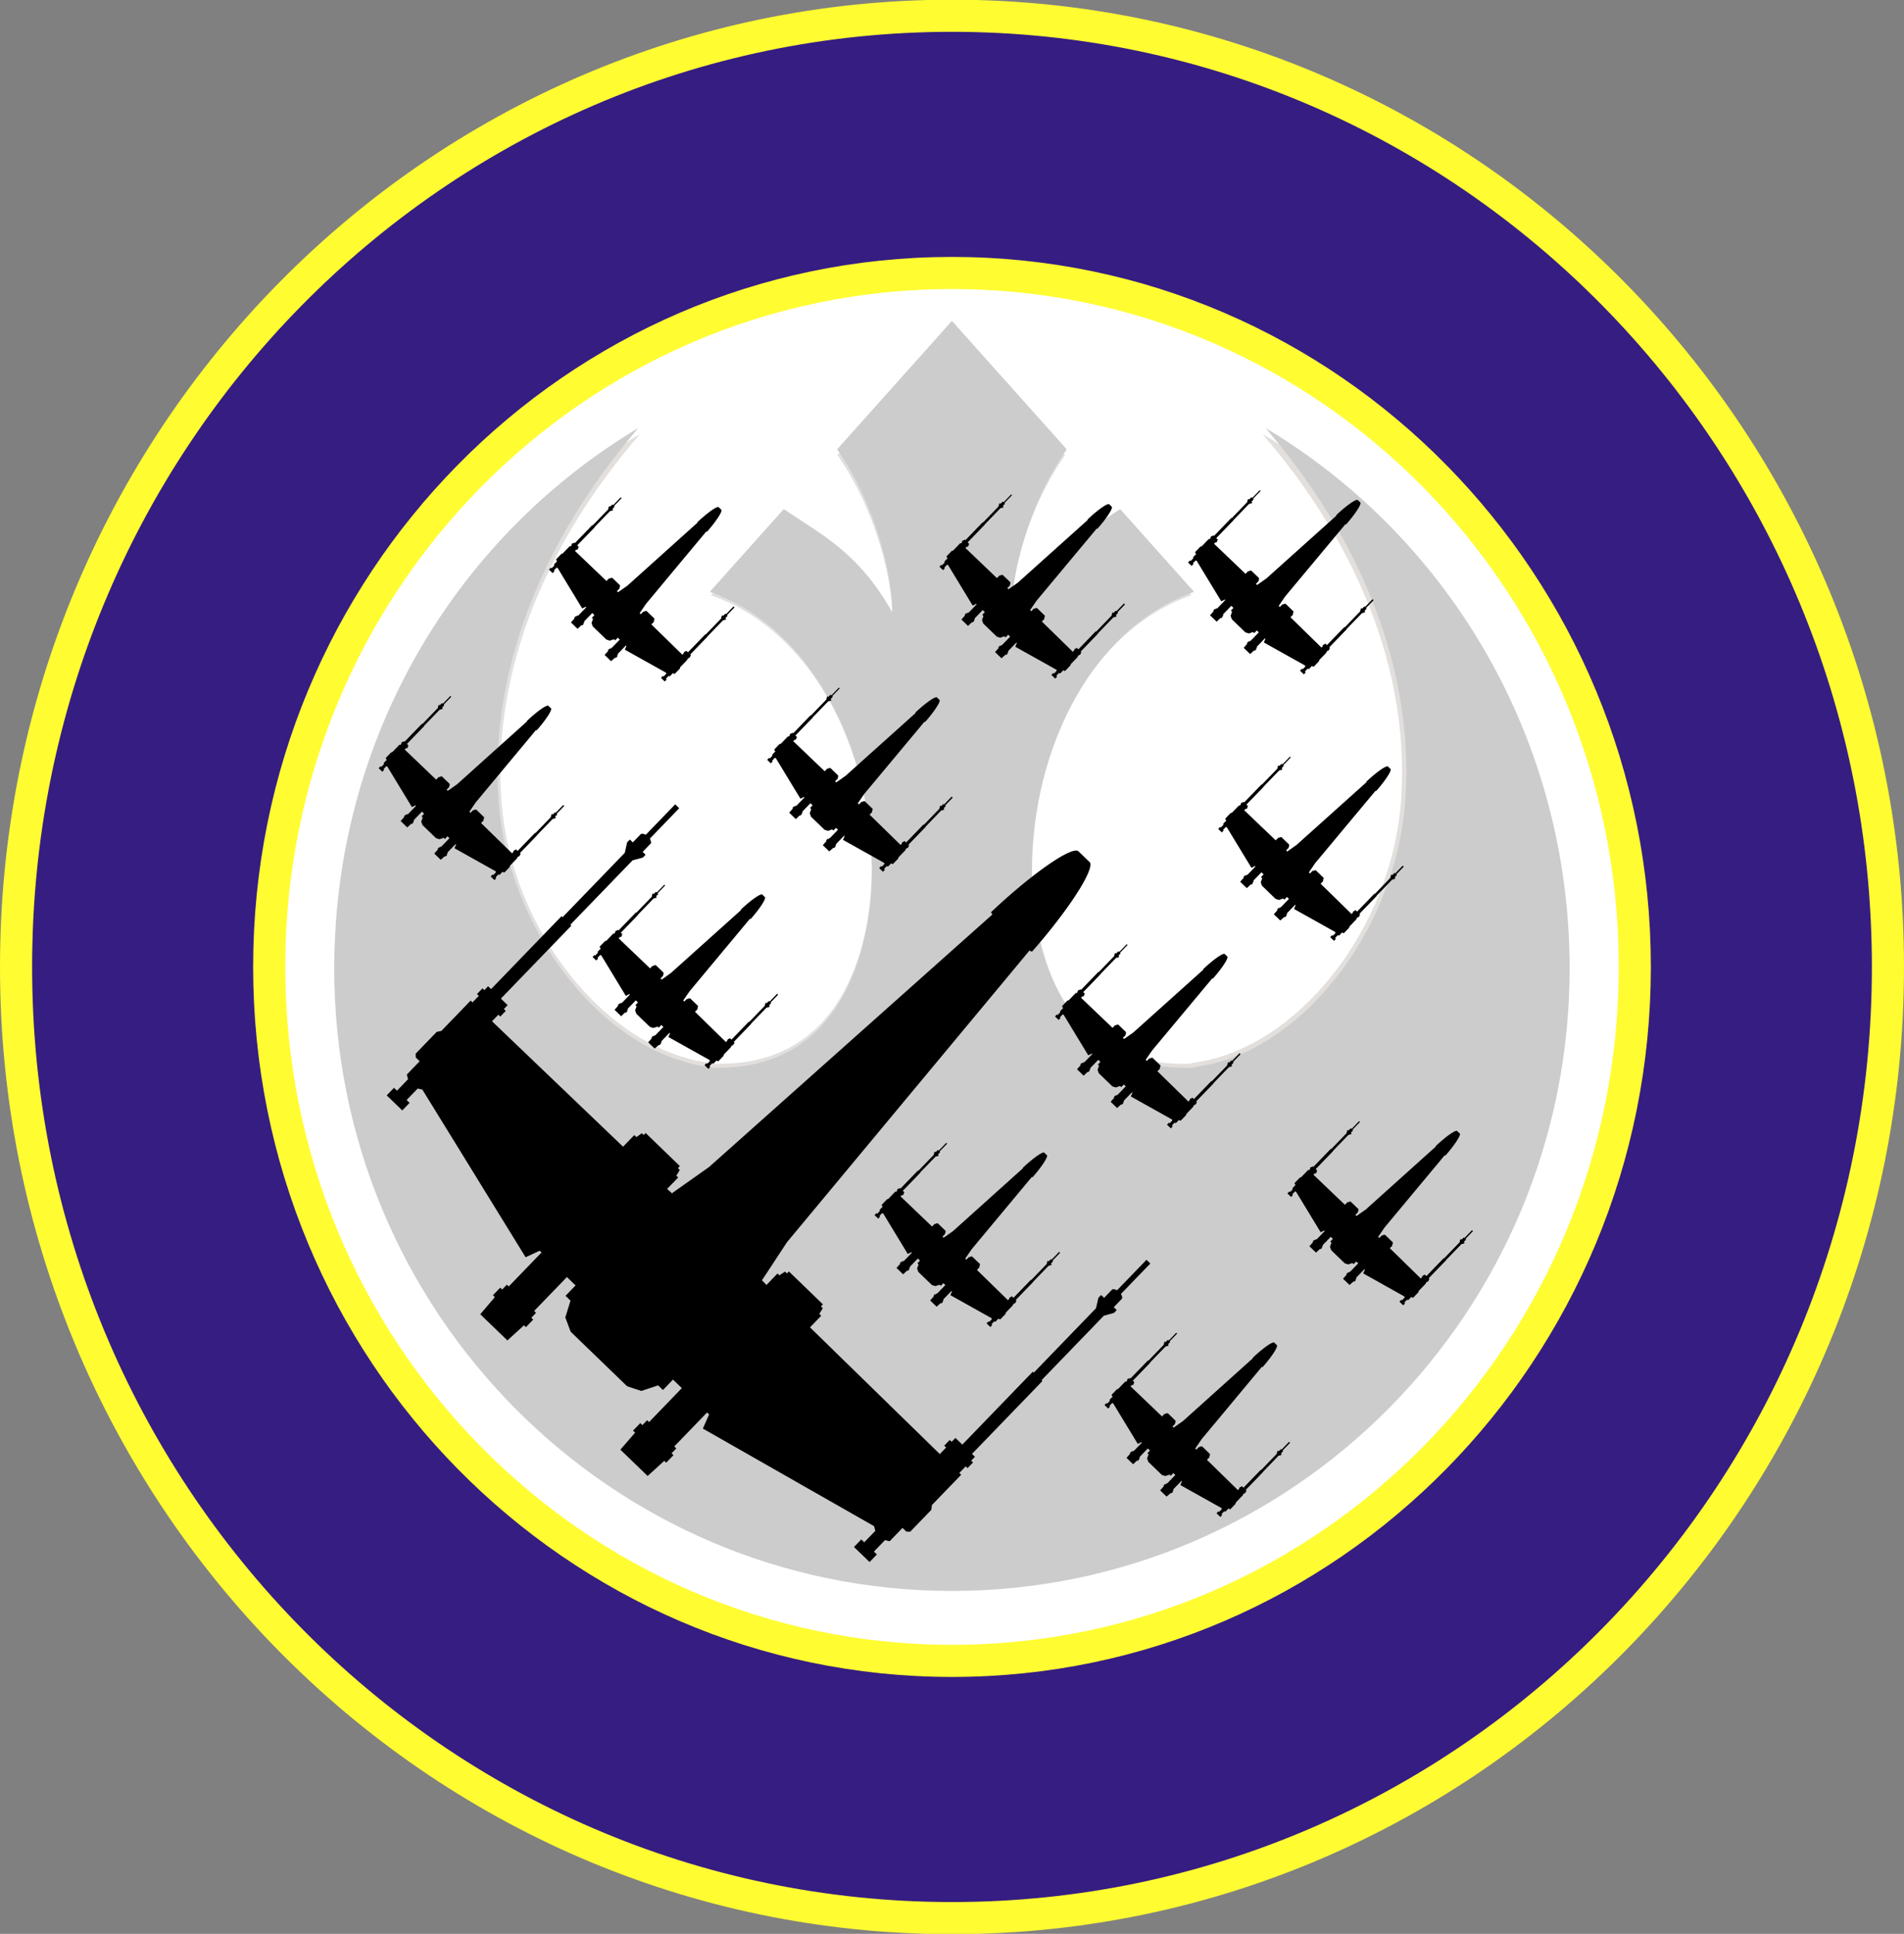 <?xml version="1.0" encoding="UTF-8" standalone="no"?>
<!-- Created with Inkscape (http://www.inkscape.org/) -->
<svg
   xmlns:dc="http://purl.org/dc/elements/1.1/"
   xmlns:cc="http://creativecommons.org/ns#"
   xmlns:rdf="http://www.w3.org/1999/02/22-rdf-syntax-ns#"
   xmlns:svg="http://www.w3.org/2000/svg"
   xmlns="http://www.w3.org/2000/svg"
   xmlns:sodipodi="http://sodipodi.sourceforge.net/DTD/sodipodi-0.dtd"
   xmlns:inkscape="http://www.inkscape.org/namespaces/inkscape"
   version="1.0"
   width="592.744"
   height="601.951"
   id="svg2424"
   sodipodi:version="0.32"
   inkscape:version="0.46"
   sodipodi:docname="Wraithpatch.svg"
   inkscape:output_extension="org.inkscape.output.svg.inkscape">
  <rect width="100%" height="100%" fill="#808080" stroke="none"/>
  <sodipodi:namedview
     inkscape:window-height="846"
     inkscape:window-width="1137"
     inkscape:pageshadow="2"
     inkscape:pageopacity="0.0"
     guidetolerance="10.0"
     gridtolerance="10.0"
     objecttolerance="10.0"
     borderopacity="1.0"
     bordercolor="#666666"
     pagecolor="#ffffff"
     id="base"
     showgrid="false"
     inkscape:zoom="0.38375233"
     inkscape:cx="670.50391"
     inkscape:cy="-186.7325"
     inkscape:window-x="94"
     inkscape:window-y="59"
     inkscape:current-layer="svg2424" />
  <defs
     id="defs2426">
    <inkscape:perspective
       sodipodi:type="inkscape:persp3d"
       inkscape:vp_x="0 : 300.97537 : 1"
       inkscape:vp_y="0 : 1000 : 0"
       inkscape:vp_z="592.74353 : 300.97537 : 1"
       inkscape:persp3d-origin="296.37177 : 200.65025 : 1"
       id="perspective13" />
    <inkscape:perspective
       id="perspective2393"
       inkscape:persp3d-origin="300 : 203.98665 : 1"
       inkscape:vp_z="600 : 305.97998 : 1"
       inkscape:vp_y="0 : 1000 : 0"
       inkscape:vp_x="0 : 305.97998 : 1"
       sodipodi:type="inkscape:persp3d" />
  </defs>
  <g
     id="g2422">
    <path
       id="path2266"
       style="fill:#361d82;fill-opacity:1;stroke:#fffc32;stroke-width:10;stroke-miterlimit:4;stroke-dasharray:none;stroke-dashoffset:1.8;stroke-opacity:1"
       d="M 587.743,300.975 C 587.795,464.475 457.328,597.045 296.372,597.045 C 135.415,597.045 4.949,464.475 5,300.975 C 4.949,137.476 135.415,4.906 296.372,4.906 C 457.328,4.906 587.795,137.476 587.743,300.975 z" />
    <path
       id="path2393"
       style="fill:#ffffff;fill-opacity:1;stroke:#fffc32;stroke-width:10;stroke-miterlimit:4;stroke-dasharray:none;stroke-dashoffset:1.8;stroke-opacity:1"
       d="M 508.934,300.975 C 508.971,420.259 413.793,516.978 296.372,516.978 C 178.95,516.978 83.772,420.259 83.809,300.975 C 83.772,181.691 178.95,84.972 296.372,84.972 C 413.793,84.972 508.971,181.691 508.934,300.975 z" />
    <path
       id="path2270"
       style="fill:#e2dfdd;fill-opacity:1;stroke:none;stroke-width:3;stroke-miterlimit:4;stroke-dasharray:none;stroke-dashoffset:1.8;stroke-opacity:1;display:inline"
       d="M 296.134,102.262 L 260.68,141.618 C 273.108,159.437 277.753,180.867 277.753,191.63 C 267.196,173.014 255.599,167.638 244.181,159.939 L 221.343,185.292 C 252.4,196.067 271.415,232.828 271.415,270.857 C 271.415,289.238 265.077,332.972 221.343,331.07 L 221.343,330.892 C 189.085,327.074 158.789,289.59 156.06,248.674 C 153.339,207.88 170.638,168.179 199.16,135.22 L 199.061,135.22 C 146.905,166.249 110.714,221.571 105.909,285.97 C 105.791,287.548 105.692,289.135 105.612,290.724 C 105.61,290.757 105.614,290.79 105.612,290.823 C 105.532,292.431 105.455,294.056 105.414,295.675 C 105.372,297.324 105.355,298.988 105.355,300.647 C 105.355,405.957 190.824,491.426 296.134,491.426 C 401.444,491.426 486.913,405.957 486.913,300.647 C 486.913,295.71 486.727,290.812 486.358,285.97 C 481.554,221.571 445.362,166.249 393.207,135.22 L 393.108,135.22 C 421.63,168.179 438.928,207.88 436.208,248.674 C 433.479,289.59 403.182,327.074 370.924,330.892 L 370.924,331.07 C 327.191,332.972 320.853,289.238 320.853,270.857 C 320.853,232.828 339.867,196.067 370.924,185.292 L 348.087,159.939 C 336.668,167.638 325.071,173.014 314.514,191.63 C 314.514,180.867 319.159,159.437 331.588,141.618 L 296.134,102.262 z" />
    <g
       style="fill:#cccccc"
       transform="matrix(0.641,0,0,0.646,-73.596,97.689)"
       id="g2396">
      <path
         d="M 577.143,3.392 L 521.391,65.28 C 540.935,93.301 548.239,126.999 548.239,143.924 C 531.638,114.649 513.402,106.196 495.446,94.09 L 459.535,133.957 C 508.372,150.9 538.272,208.708 538.272,268.508 C 538.272,297.412 528.306,366.183 459.535,363.193 L 459.535,362.913 C 408.809,356.909 361.168,297.965 356.877,233.625 C 352.599,169.476 379.801,107.047 424.651,55.219 L 424.495,55.219 C 342.481,104.012 285.57,191.006 278.015,292.273 C 277.83,294.755 277.673,297.25 277.548,299.748 C 277.545,299.8 277.55,299.852 277.548,299.904 C 277.422,302.433 277.3,304.989 277.236,307.535 C 277.17,310.127 277.143,312.744 277.143,315.352 C 277.143,480.952 411.543,615.352 577.143,615.352 C 742.743,615.352 877.143,480.952 877.143,315.352 C 877.143,307.59 876.851,299.888 876.271,292.273 C 868.716,191.006 811.804,104.012 729.79,55.219 L 729.634,55.219 C 774.485,107.047 801.687,169.476 797.409,233.625 C 793.118,297.965 745.476,356.909 694.751,362.913 L 694.751,363.193 C 625.98,366.183 616.013,297.412 616.013,268.508 C 616.013,208.708 645.914,150.9 694.751,133.957 L 658.839,94.09 C 640.883,106.196 622.647,114.649 606.046,143.924 C 606.046,126.999 613.35,93.301 632.894,65.28 L 577.143,3.392 z"
         style="opacity:1;fill:#cccccc;fill-opacity:1;stroke:none;stroke-width:3;stroke-miterlimit:4;stroke-dasharray:none;stroke-dashoffset:1.8;stroke-opacity:1;display:inline"
         id="path8305" />
    </g>
    <path
       id="path2287"
       style="fill:#000000;fill-opacity:1;stroke:none;stroke-width:1;stroke-miterlimit:4;stroke-dasharray:none;stroke-dashoffset:1.8;stroke-opacity:1"
       d="M 422.659,155.61 C 422.074,155.287 418.976,157.507 415.998,160.331 C 415.998,160.402 416,160.438 416.054,160.491 L 394.241,180.059 L 391.411,182.046 L 391.359,182.1 L 390.997,181.751 L 391.853,180.864 L 391.763,180.777 L 392.004,180.31 L 391.841,180.153 L 391.999,179.99 L 391.962,179.955 L 389.539,177.613 L 389.484,177.561 L 389.327,177.723 L 389.164,177.566 L 388.76,177.875 L 388.616,177.736 L 387.759,178.622 L 377.957,169.255 L 378.411,168.784 L 378.556,168.924 L 379.011,168.454 L 378.866,168.314 L 379.163,168.007 L 378.638,167.5 L 384.057,161.892 L 384.021,161.857 L 388.845,156.865 L 389.642,156.656 L 389.852,156.438 L 389.581,156.176 L 390.227,155.507 L 390.244,155.418 L 390.133,155.206 L 392.441,152.819 L 392.278,152.661 L 392.187,152.574 L 389.88,154.962 L 389.665,154.858 L 389.522,154.825 L 388.875,155.495 L 388.658,155.285 L 388.448,155.502 L 388.267,156.306 L 383.442,161.298 L 383.352,161.211 L 377.933,166.818 L 377.716,166.608 L 377.419,166.916 L 377.274,166.776 L 376.82,167.246 L 376.964,167.386 L 376.51,167.856 L 376.365,167.716 L 374.11,170.05 L 373.703,170.146 L 372.095,171.81 L 372.1,172.13 L 372.408,172.427 L 371.411,173.458 L 371.506,173.759 L 371.401,173.868 L 370.649,174.645 L 370.45,174.453 L 369.856,175.068 L 370.977,176.152 L 371.572,175.537 L 371.372,175.345 L 372.124,174.567 L 372.229,174.458 L 372.533,174.542 L 380.203,187.166 L 381.314,186.631 L 381.459,186.77 L 378.889,189.429 L 378.745,189.29 L 378.395,189.651 L 378.232,189.494 L 377.69,190.055 L 377.853,190.212 L 376.702,191.513 L 377.733,192.509 L 378.764,193.505 L 380.024,192.31 L 380.169,192.45 L 380.71,191.889 L 380.566,191.749 L 380.915,191.387 L 380.753,191.23 L 383.322,188.571 L 383.991,189.218 L 383.187,190.05 L 383.549,190.399 L 383.108,191.688 L 383.482,192.749 L 385.599,194.794 L 387.715,196.839 L 388.788,197.176 L 390.097,196.727 L 390.459,197.076 L 391.263,196.244 L 391.878,196.839 L 389.308,199.498 L 389.218,199.41 L 388.868,199.772 L 388.706,199.615 L 388.164,200.176 L 388.326,200.333 L 387.175,201.633 L 388.206,202.63 L 389.183,203.574 L 390.479,202.413 L 390.642,202.57 L 391.184,202.009 L 391.021,201.852 L 391.37,201.49 L 391.226,201.351 L 393.795,198.692 L 393.94,198.831 L 393.461,199.978 L 406.268,207.141 L 406.38,207.46 L 406.275,207.568 L 405.524,208.346 L 405.307,208.136 L 404.712,208.751 L 405.906,209.905 L 406.5,209.29 L 406.229,209.028 L 406.981,208.25 L 407.086,208.141 L 407.462,208.295 L 408.458,207.264 L 408.711,207.509 L 409.013,207.486 L 410.621,205.822 L 410.722,205.429 L 412.976,203.095 L 412.868,202.99 L 413.322,202.52 L 413.431,202.625 L 413.885,202.155 L 413.777,202.05 L 414.074,201.742 L 413.821,201.497 L 419.239,195.89 L 419.185,195.838 L 424.009,190.845 L 424.806,190.636 L 425.016,190.419 L 424.763,190.174 L 425.409,189.505 L 425.408,189.398 L 425.315,189.204 L 427.623,186.816 L 427.46,186.659 L 427.297,186.502 L 424.99,188.889 L 424.847,188.856 L 424.686,188.806 L 424.039,189.475 L 423.84,189.283 L 423.631,189.5 L 423.449,190.303 L 418.624,195.296 L 418.516,195.191 L 413.097,200.798 L 412.591,200.309 L 412.293,200.616 L 412.185,200.511 L 411.73,200.982 L 411.839,201.087 L 411.384,201.557 L 401.742,192.134 L 402.598,191.247 L 402.435,191.09 L 402.676,190.623 L 402.586,190.536 L 402.743,190.373 L 402.635,190.268 L 400.265,187.978 L 400.156,187.874 L 399.999,188.036 L 399.836,187.879 L 399.451,188.206 L 399.288,188.048 L 398.431,188.935 L 398.069,188.585 L 398.122,188.531 L 400.066,185.687 L 418.839,163.182 C 418.893,163.234 418.966,163.269 419.037,163.268 C 421.757,160.195 423.87,157.022 423.527,156.449 C 423.527,156.449 423.075,156.012 423.075,156.012 C 423.075,156.012 422.659,155.61 422.659,155.61 z M 432.049,238.56 C 431.464,238.237 428.366,240.457 425.387,243.282 C 425.388,243.353 425.39,243.389 425.443,243.441 L 403.631,263.009 L 400.801,264.997 L 400.748,265.051 L 400.387,264.701 L 401.243,263.815 L 401.153,263.728 L 401.394,263.261 L 401.231,263.104 L 401.388,262.941 L 401.352,262.906 L 398.928,260.564 L 398.874,260.511 L 398.717,260.674 L 398.554,260.517 L 398.15,260.826 L 398.005,260.686 L 397.149,261.572 L 387.347,252.205 L 387.801,251.735 L 387.946,251.875 L 388.4,251.404 L 388.256,251.265 L 388.553,250.957 L 388.028,250.45 L 393.447,244.843 L 393.411,244.808 L 398.235,239.815 L 399.032,239.606 L 399.242,239.389 L 398.97,239.127 L 399.617,238.458 L 399.633,238.368 L 399.523,238.157 L 401.83,235.769 L 401.668,235.612 L 401.577,235.524 L 399.27,237.912 L 399.055,237.809 L 398.912,237.776 L 398.265,238.445 L 398.048,238.235 L 397.838,238.452 L 397.656,239.256 L 392.832,244.248 L 392.741,244.161 L 387.323,249.768 L 387.106,249.559 L 386.809,249.866 L 386.664,249.726 L 386.209,250.197 L 386.354,250.337 L 385.9,250.807 L 385.755,250.667 L 383.5,253 L 383.093,253.096 L 381.484,254.76 L 381.49,255.081 L 381.797,255.378 L 380.801,256.409 L 380.895,256.71 L 380.79,256.818 L 380.039,257.596 L 379.84,257.404 L 379.245,258.019 L 380.367,259.102 L 380.961,258.487 L 380.762,258.295 L 381.514,257.517 L 381.619,257.409 L 381.923,257.493 L 389.592,270.116 L 390.704,269.581 L 390.849,269.721 L 388.279,272.38 L 388.134,272.24 L 387.785,272.602 L 387.622,272.445 L 387.08,273.005 L 387.243,273.163 L 386.091,274.463 L 387.122,275.46 L 388.153,276.456 L 389.414,275.26 L 389.558,275.4 L 390.1,274.839 L 389.955,274.699 L 390.305,274.338 L 390.142,274.18 L 392.712,271.521 L 393.381,272.168 L 392.577,273 L 392.939,273.35 L 392.498,274.638 L 392.872,275.699 L 394.989,277.744 L 397.105,279.789 L 398.178,280.127 L 399.487,279.677 L 399.848,280.027 L 400.653,279.195 L 401.268,279.789 L 398.698,282.448 L 398.608,282.361 L 398.258,282.723 L 398.095,282.565 L 397.553,283.126 L 397.716,283.283 L 396.564,284.584 L 397.595,285.58 L 398.572,286.524 L 399.869,285.363 L 400.031,285.521 L 400.573,284.96 L 400.41,284.803 L 400.76,284.441 L 400.615,284.301 L 403.185,281.642 L 403.33,281.782 L 402.851,282.929 L 415.657,290.092 L 415.77,290.41 L 415.665,290.519 L 414.913,291.296 L 414.696,291.087 L 414.102,291.702 L 415.296,292.855 L 415.89,292.24 L 415.619,291.978 L 416.37,291.2 L 416.475,291.092 L 416.851,291.246 L 417.848,290.214 L 418.101,290.459 L 418.403,290.436 L 420.011,288.772 L 420.111,288.379 L 422.366,286.046 L 422.258,285.941 L 422.712,285.47 L 422.82,285.575 L 423.275,285.105 L 423.166,285 L 423.464,284.693 L 423.21,284.448 L 428.629,278.84 L 428.575,278.788 L 433.399,273.796 L 434.196,273.586 L 434.406,273.369 L 434.152,273.125 L 434.799,272.455 L 434.797,272.349 L 434.705,272.154 L 437.012,269.767 L 436.85,269.609 L 436.687,269.452 L 434.38,271.84 L 434.237,271.807 L 434.076,271.756 L 433.429,272.425 L 433.23,272.233 L 433.02,272.45 L 432.838,273.254 L 428.014,278.246 L 427.905,278.141 L 422.487,283.749 L 421.98,283.259 L 421.683,283.567 L 421.575,283.462 L 421.12,283.932 L 421.228,284.037 L 420.774,284.507 L 411.131,275.084 L 411.988,274.198 L 411.825,274.04 L 412.066,273.574 L 411.975,273.486 L 412.133,273.324 L 412.024,273.219 L 409.655,270.929 L 409.546,270.824 L 409.389,270.987 L 409.226,270.83 L 408.84,271.156 L 408.678,270.999 L 407.821,271.885 L 407.459,271.536 L 407.512,271.481 L 409.455,268.638 L 428.229,246.133 C 428.283,246.184 428.356,246.22 428.426,246.219 C 431.147,243.145 433.26,239.973 432.917,239.4 C 432.917,239.4 432.465,238.963 432.465,238.963 C 432.465,238.963 432.049,238.56 432.049,238.56 z M 345.263,156.935 C 344.678,156.612 341.58,158.832 338.602,161.656 C 338.602,161.727 338.605,161.763 338.658,161.816 L 316.845,181.384 L 314.015,183.371 L 313.963,183.425 L 313.601,183.076 L 314.457,182.189 L 314.367,182.102 L 314.608,181.635 L 314.445,181.478 L 314.603,181.315 L 314.566,181.28 L 312.143,178.938 L 312.088,178.886 L 311.931,179.048 L 311.768,178.891 L 311.364,179.2 L 311.22,179.061 L 310.363,179.947 L 300.561,170.58 L 301.015,170.109 L 301.16,170.249 L 301.614,169.779 L 301.47,169.639 L 301.767,169.332 L 301.243,168.825 L 306.661,163.217 L 306.625,163.182 L 311.449,158.19 L 312.246,157.981 L 312.456,157.764 L 312.185,157.501 L 312.832,156.832 L 312.848,156.743 L 312.737,156.531 L 315.045,154.144 L 314.882,153.986 L 314.791,153.899 L 312.484,156.287 L 312.269,156.184 L 312.126,156.15 L 311.479,156.82 L 311.262,156.61 L 311.052,156.827 L 310.87,157.631 L 306.046,162.623 L 305.956,162.536 L 300.537,168.143 L 300.32,167.933 L 300.023,168.241 L 299.878,168.101 L 299.424,168.571 L 299.568,168.711 L 299.114,169.181 L 298.969,169.042 L 296.714,171.375 L 296.307,171.471 L 294.699,173.135 L 294.704,173.455 L 295.012,173.752 L 294.015,174.783 L 294.109,175.084 L 294.005,175.193 L 293.253,175.97 L 293.054,175.778 L 292.46,176.393 L 293.581,177.477 L 294.176,176.862 L 293.977,176.67 L 294.728,175.892 L 294.833,175.783 L 295.137,175.867 L 302.807,188.491 L 303.918,187.956 L 304.063,188.096 L 301.493,190.755 L 301.349,190.615 L 300.999,190.976 L 300.836,190.819 L 300.294,191.38 L 300.457,191.537 L 299.305,192.838 L 300.336,193.834 L 301.367,194.83 L 302.628,193.635 L 302.772,193.775 L 303.314,193.214 L 303.17,193.074 L 303.519,192.712 L 303.357,192.555 L 305.926,189.896 L 306.595,190.543 L 305.791,191.375 L 306.153,191.724 L 305.712,193.013 L 306.086,194.074 L 308.203,196.119 L 310.319,198.164 L 311.392,198.501 L 312.701,198.052 L 313.063,198.402 L 313.867,197.569 L 314.482,198.164 L 311.912,200.823 L 311.822,200.735 L 311.472,201.097 L 311.31,200.94 L 310.768,201.501 L 310.93,201.658 L 309.779,202.958 L 310.81,203.955 L 311.786,204.899 L 313.083,203.738 L 313.246,203.895 L 313.788,203.334 L 313.625,203.177 L 313.974,202.815 L 313.83,202.676 L 316.399,200.017 L 316.544,200.156 L 316.066,201.303 L 328.872,208.466 L 328.984,208.785 L 328.879,208.893 L 328.127,209.671 L 327.91,209.461 L 327.316,210.076 L 328.51,211.23 L 329.104,210.615 L 328.833,210.353 L 329.585,209.575 L 329.689,209.466 L 330.066,209.62 L 331.062,208.589 L 331.315,208.834 L 331.617,208.811 L 333.225,207.147 L 333.325,206.754 L 335.58,204.42 L 335.472,204.315 L 335.926,203.845 L 336.035,203.95 L 336.489,203.48 L 336.381,203.375 L 336.678,203.067 L 336.425,202.822 L 341.843,197.215 L 341.789,197.163 L 346.613,192.17 L 347.41,191.961 L 347.62,191.744 L 347.367,191.499 L 348.014,190.83 L 348.012,190.723 L 347.919,190.529 L 350.227,188.141 L 350.064,187.984 L 349.901,187.827 L 347.594,190.214 L 347.451,190.181 L 347.29,190.131 L 346.643,190.8 L 346.444,190.608 L 346.235,190.825 L 346.053,191.628 L 341.228,196.621 L 341.12,196.516 L 335.701,202.123 L 335.195,201.634 L 334.897,201.941 L 334.789,201.836 L 334.334,202.307 L 334.443,202.412 L 333.988,202.882 L 324.346,193.459 L 325.202,192.572 L 325.039,192.415 L 325.28,191.948 L 325.19,191.861 L 325.347,191.698 L 325.239,191.593 L 322.869,189.303 L 322.76,189.199 L 322.603,189.361 L 322.44,189.204 L 322.055,189.531 L 321.892,189.374 L 321.035,190.26 L 320.674,189.91 L 320.726,189.856 L 322.67,187.012 L 341.443,164.507 C 341.498,164.559 341.57,164.594 341.641,164.593 C 344.362,161.52 346.474,158.347 346.131,157.774 C 346.131,157.774 345.679,157.337 345.679,157.337 C 345.679,157.337 345.263,156.935 345.263,156.935 z M 453.595,352.007 C 453.01,351.684 449.929,353.921 446.951,356.746 C 446.952,356.817 446.936,356.835 446.989,356.888 L 425.195,376.473 L 422.365,378.461 L 422.312,378.515 L 421.951,378.165 L 422.807,377.279 L 422.699,377.174 L 422.958,376.725 L 422.795,376.568 L 422.952,376.405 L 422.898,376.352 L 420.474,374.01 L 420.42,373.958 L 420.263,374.12 L 420.118,373.981 L 419.714,374.29 L 419.551,374.133 L 418.695,375.019 L 408.893,365.652 L 409.347,365.182 L 409.51,365.339 L 409.964,364.869 L 409.801,364.711 L 410.099,364.404 L 409.592,363.914 L 415.011,358.307 L 414.957,358.254 L 419.781,353.262 L 420.578,353.053 L 420.788,352.836 L 420.535,352.591 L 421.181,351.922 L 421.179,351.815 L 421.087,351.621 L 423.395,349.233 L 423.232,349.076 L 423.123,348.971 L 420.816,351.359 L 420.619,351.273 L 420.458,351.222 L 419.811,351.892 L 419.612,351.699 L 419.402,351.916 L 419.22,352.72 L 414.396,357.713 L 414.287,357.608 L 408.869,363.215 L 408.67,363.023 L 408.373,363.33 L 408.21,363.173 L 407.755,363.643 L 407.918,363.801 L 407.464,364.271 L 407.301,364.114 L 405.046,366.447 L 404.657,366.56 L 403.048,368.225 L 403.036,368.527 L 403.343,368.824 L 402.347,369.855 L 402.459,370.174 L 402.372,370.264 L 401.603,371.06 L 401.386,370.85 L 400.791,371.465 L 401.931,372.566 L 402.525,371.951 L 402.308,371.742 L 403.077,370.946 L 403.165,370.855 L 403.487,370.957 L 411.138,383.563 L 412.25,383.028 L 412.413,383.185 L 409.843,385.844 L 409.68,385.687 L 409.331,386.049 L 409.186,385.909 L 408.644,386.469 L 408.789,386.609 L 407.637,387.91 L 408.668,388.906 L 409.699,389.902 L 410.96,388.707 L 411.122,388.864 L 411.664,388.303 L 411.501,388.146 L 411.851,387.784 L 411.706,387.644 L 414.276,384.985 L 414.945,385.632 L 414.141,386.464 L 414.503,386.814 L 414.044,388.085 L 414.418,389.146 L 416.534,391.191 L 418.651,393.236 L 419.724,393.573 L 421.051,393.141 L 421.412,393.491 L 422.217,392.659 L 422.832,393.253 L 420.262,395.912 L 420.154,395.807 L 419.804,396.169 L 419.659,396.029 L 419.117,396.59 L 419.262,396.73 L 418.11,398.03 L 419.141,399.027 L 420.118,399.971 L 421.433,398.827 L 421.596,398.985 L 422.137,398.424 L 421.975,398.267 L 422.324,397.905 L 422.161,397.748 L 424.731,395.089 L 424.894,395.246 L 424.397,396.375 L 437.222,403.556 L 437.316,403.857 L 437.228,403.947 L 436.459,404.743 L 436.26,404.551 L 435.666,405.166 L 436.842,406.302 L 437.436,405.687 L 437.183,405.442 L 437.952,404.646 L 438.039,404.556 L 438.397,404.692 L 439.394,403.661 L 439.647,403.906 L 439.967,403.9 L 441.575,402.236 L 441.657,401.826 L 443.912,399.492 L 443.822,399.405 L 444.276,398.934 L 444.366,399.022 L 444.821,398.552 L 444.73,398.464 L 445.028,398.157 L 444.756,397.894 L 450.175,392.287 L 450.139,392.252 L 454.963,387.26 L 455.76,387.05 L 455.97,386.833 L 455.698,386.571 L 456.345,385.902 L 456.361,385.813 L 456.251,385.601 L 458.558,383.213 L 458.414,383.074 L 458.251,382.916 L 455.944,385.304 L 455.783,385.253 L 455.64,385.22 L 454.993,385.889 L 454.776,385.68 L 454.566,385.897 L 454.384,386.7 L 449.56,391.693 L 449.469,391.605 L 444.051,397.213 L 443.526,396.706 L 443.229,397.013 L 443.12,396.909 L 442.666,397.379 L 442.775,397.484 L 442.32,397.954 L 432.677,388.531 L 433.534,387.644 L 433.371,387.487 L 433.63,387.038 L 433.521,386.933 L 433.679,386.77 L 433.57,386.665 L 431.201,384.375 L 431.11,384.288 L 430.953,384.451 L 430.79,384.294 L 430.386,384.603 L 430.242,384.463 L 429.385,385.349 L 429.023,385 L 429.076,384.946 L 431.02,382.102 L 449.775,359.58 C 449.829,359.631 449.92,359.684 449.99,359.683 C 452.711,356.609 454.824,353.437 454.481,352.864 C 454.481,352.864 454.011,352.409 454.011,352.409 C 454.011,352.409 453.595,352.007 453.595,352.007 z M 381.245,296.925 C 380.661,296.602 377.563,298.822 374.584,301.646 C 374.585,301.717 374.587,301.753 374.64,301.806 L 352.828,321.374 L 349.998,323.361 L 349.945,323.415 L 349.584,323.066 L 350.44,322.179 L 350.35,322.092 L 350.591,321.625 L 350.428,321.468 L 350.585,321.305 L 350.549,321.27 L 348.125,318.928 L 348.071,318.876 L 347.914,319.038 L 347.751,318.881 L 347.347,319.19 L 347.202,319.051 L 346.346,319.937 L 336.544,310.57 L 336.998,310.099 L 337.143,310.239 L 337.597,309.769 L 337.453,309.629 L 337.75,309.322 L 337.225,308.815 L 342.644,303.207 L 342.608,303.172 L 347.432,298.18 L 348.229,297.971 L 348.439,297.754 L 348.167,297.491 L 348.814,296.822 L 348.83,296.733 L 348.72,296.521 L 351.027,294.134 L 350.865,293.976 L 350.774,293.889 L 348.467,296.277 L 348.251,296.173 L 348.109,296.14 L 347.462,296.81 L 347.245,296.6 L 347.035,296.817 L 346.853,297.621 L 342.029,302.613 L 341.938,302.526 L 336.52,308.133 L 336.303,307.923 L 336.006,308.231 L 335.861,308.091 L 335.406,308.561 L 335.551,308.701 L 335.097,309.171 L 334.952,309.032 L 332.697,311.365 L 332.29,311.461 L 330.681,313.125 L 330.687,313.445 L 330.994,313.742 L 329.998,314.773 L 330.092,315.074 L 329.987,315.183 L 329.236,315.96 L 329.037,315.768 L 328.442,316.383 L 329.564,317.467 L 330.158,316.852 L 329.959,316.66 L 330.711,315.882 L 330.816,315.773 L 331.119,315.857 L 338.789,328.481 L 339.901,327.946 L 340.046,328.086 L 337.476,330.745 L 337.331,330.605 L 336.982,330.966 L 336.819,330.809 L 336.277,331.37 L 336.44,331.527 L 335.288,332.828 L 336.319,333.824 L 337.35,334.82 L 338.611,333.625 L 338.755,333.765 L 339.297,333.204 L 339.152,333.064 L 339.502,332.702 L 339.339,332.545 L 341.909,329.886 L 342.578,330.533 L 341.774,331.365 L 342.136,331.714 L 341.695,333.003 L 342.069,334.064 L 344.185,336.109 L 346.302,338.154 L 347.375,338.491 L 348.684,338.042 L 349.045,338.392 L 349.849,337.559 L 350.464,338.154 L 347.895,340.813 L 347.805,340.725 L 347.455,341.087 L 347.292,340.93 L 346.75,341.491 L 346.913,341.648 L 345.761,342.948 L 346.792,343.945 L 347.769,344.889 L 349.066,343.728 L 349.228,343.885 L 349.77,343.325 L 349.608,343.167 L 349.957,342.805 L 349.812,342.666 L 352.382,340.007 L 352.527,340.146 L 352.048,341.293 L 364.854,348.456 L 364.967,348.775 L 364.862,348.883 L 364.11,349.661 L 363.893,349.451 L 363.299,350.066 L 364.493,351.22 L 365.087,350.605 L 364.816,350.343 L 365.567,349.565 L 365.672,349.456 L 366.048,349.61 L 367.045,348.579 L 367.298,348.824 L 367.6,348.801 L 369.208,347.137 L 369.308,346.744 L 371.563,344.41 L 371.454,344.305 L 371.909,343.835 L 372.017,343.94 L 372.472,343.47 L 372.363,343.365 L 372.661,343.057 L 372.407,342.812 L 377.826,337.205 L 377.772,337.153 L 382.596,332.16 L 383.393,331.951 L 383.603,331.734 L 383.349,331.489 L 383.996,330.82 L 383.994,330.713 L 383.902,330.519 L 386.209,328.131 L 386.047,327.974 L 385.884,327.817 L 383.577,330.204 L 383.434,330.171 L 383.273,330.121 L 382.626,330.79 L 382.427,330.598 L 382.217,330.815 L 382.035,331.618 L 377.211,336.611 L 377.102,336.506 L 371.684,342.113 L 371.177,341.624 L 370.88,341.931 L 370.772,341.826 L 370.317,342.297 L 370.426,342.402 L 369.971,342.872 L 360.328,333.449 L 361.185,332.562 L 361.022,332.405 L 361.263,331.938 L 361.173,331.851 L 361.33,331.688 L 361.221,331.583 L 358.852,329.293 L 358.743,329.189 L 358.586,329.351 L 358.423,329.194 L 358.037,329.521 L 357.875,329.364 L 357.018,330.25 L 356.656,329.9 L 356.709,329.846 L 358.652,327.002 L 377.426,304.497 C 377.48,304.549 377.553,304.584 377.623,304.583 C 380.344,301.51 382.457,298.337 382.114,297.764 C 382.114,297.764 381.662,297.327 381.662,297.327 C 381.661,297.327 381.245,296.925 381.245,296.925 z M 291.644,217.056 C 291.059,216.732 287.96,218.952 284.982,221.777 C 284.983,221.848 284.985,221.884 285.038,221.936 L 263.226,241.504 L 260.396,243.492 L 260.343,243.546 L 259.982,243.196 L 260.838,242.31 L 260.748,242.223 L 260.989,241.756 L 260.826,241.599 L 260.983,241.436 L 260.947,241.401 L 258.523,239.059 L 258.469,239.006 L 258.312,239.169 L 258.149,239.012 L 257.745,239.321 L 257.6,239.181 L 256.744,240.067 L 246.942,230.7 L 247.396,230.23 L 247.541,230.37 L 247.995,229.899 L 247.851,229.76 L 248.148,229.452 L 247.623,228.945 L 253.042,223.338 L 253.006,223.303 L 257.83,218.31 L 258.627,218.101 L 258.837,217.884 L 258.565,217.622 L 259.212,216.953 L 259.228,216.863 L 259.118,216.652 L 261.425,214.264 L 261.263,214.107 L 261.172,214.019 L 258.865,216.407 L 258.65,216.304 L 258.507,216.271 L 257.86,216.94 L 257.643,216.73 L 257.433,216.947 L 257.251,217.751 L 252.427,222.744 L 252.336,222.656 L 246.918,228.264 L 246.701,228.054 L 246.404,228.361 L 246.259,228.221 L 245.804,228.692 L 245.949,228.832 L 245.495,229.302 L 245.35,229.162 L 243.095,231.495 L 242.687,231.591 L 241.08,233.256 L 241.085,233.576 L 241.392,233.873 L 240.396,234.904 L 240.49,235.205 L 240.385,235.313 L 239.634,236.091 L 239.435,235.899 L 238.84,236.514 L 239.962,237.597 L 240.556,236.982 L 240.357,236.79 L 241.109,236.012 L 241.214,235.904 L 241.518,235.988 L 249.187,248.611 L 250.299,248.076 L 250.444,248.216 L 247.874,250.875 L 247.73,250.735 L 247.38,251.097 L 247.217,250.94 L 246.675,251.5 L 246.838,251.658 L 245.686,252.958 L 246.717,253.955 L 247.748,254.951 L 249.009,253.755 L 249.153,253.895 L 249.695,253.334 L 249.55,253.195 L 249.9,252.833 L 249.737,252.675 L 252.307,250.016 L 252.976,250.663 L 252.172,251.495 L 252.534,251.845 L 252.093,253.133 L 252.467,254.194 L 254.584,256.239 L 256.7,258.284 L 257.773,258.622 L 259.082,258.172 L 259.443,258.522 L 260.248,257.69 L 260.863,258.284 L 258.293,260.943 L 258.203,260.856 L 257.853,261.218 L 257.69,261.06 L 257.148,261.621 L 257.311,261.778 L 256.159,263.079 L 257.191,264.075 L 258.167,265.019 L 259.464,263.858 L 259.627,264.016 L 260.168,263.455 L 260.006,263.298 L 260.355,262.936 L 260.211,262.796 L 262.78,260.137 L 262.925,260.277 L 262.446,261.424 L 275.252,268.587 L 275.365,268.905 L 275.26,269.014 L 274.508,269.792 L 274.291,269.582 L 273.697,270.197 L 274.891,271.35 L 275.485,270.735 L 275.214,270.473 L 275.965,269.695 L 276.07,269.587 L 276.446,269.741 L 277.443,268.71 L 277.696,268.954 L 277.998,268.931 L 279.606,267.267 L 279.706,266.874 L 281.961,264.541 L 281.853,264.436 L 282.307,263.965 L 282.415,264.07 L 282.87,263.6 L 282.761,263.495 L 283.059,263.188 L 282.805,262.943 L 288.224,257.336 L 288.17,257.283 L 292.994,252.291 L 293.791,252.081 L 294.001,251.864 L 293.747,251.62 L 294.394,250.95 L 294.392,250.844 L 294.3,250.649 L 296.608,248.262 L 296.445,248.104 L 296.282,247.947 L 293.975,250.335 L 293.832,250.302 L 293.671,250.251 L 293.024,250.92 L 292.825,250.728 L 292.615,250.945 L 292.433,251.749 L 287.609,256.741 L 287.5,256.636 L 282.082,262.244 L 281.575,261.754 L 281.278,262.062 L 281.17,261.957 L 280.715,262.427 L 280.824,262.532 L 280.369,263.002 L 270.726,253.579 L 271.583,252.693 L 271.42,252.535 L 271.661,252.069 L 271.571,251.981 L 271.728,251.819 L 271.619,251.714 L 269.25,249.424 L 269.141,249.319 L 268.984,249.482 L 268.821,249.325 L 268.435,249.651 L 268.273,249.494 L 267.416,250.38 L 267.054,250.031 L 267.107,249.977 L 269.05,247.133 L 287.824,224.628 C 287.878,224.679 287.951,224.715 288.021,224.714 C 290.742,221.64 292.855,218.468 292.512,217.895 C 292.512,217.895 292.06,217.458 292.06,217.458 C 292.06,217.458 291.644,217.056 291.644,217.056 z M 335.637,264.885 C 333.215,263.52 320.594,272.511 308.567,283.885 C 308.576,284.174 308.731,284.424 308.953,284.643 L 220.748,363.251 L 209.499,371.2 L 209.237,371.471 L 207.683,370.075 L 211.127,366.512 L 210.548,365.952 L 211.638,364.172 L 211.041,363.596 L 211.653,362.962 L 211.327,362.648 L 201.325,352.982 L 200.999,352.667 L 200.387,353.3 L 199.808,352.741 L 198.121,353.944 L 197.47,353.314 L 193.974,356.932 L 153.173,317.89 L 155.148,315.846 L 155.745,316.422 L 157.458,314.65 L 156.861,314.073 L 158.032,312.861 L 155.934,310.833 L 177.871,288.132 L 177.564,287.835 L 196.931,267.793 L 200.136,266.938 L 200.992,266.051 L 200.07,265.16 L 202.657,262.483 L 202.646,261.878 L 202.312,261.03 L 211.454,251.57 L 210.803,250.94 L 210.206,250.364 L 201.064,259.824 L 200.223,259.536 L 199.6,259.529 L 197.013,262.206 L 196.091,261.314 L 195.234,262.201 L 194.507,265.451 L 175.14,285.493 L 174.814,285.178 L 152.877,307.879 L 151.955,306.988 L 150.784,308.2 L 150.205,307.64 L 148.492,309.413 L 149.071,309.972 L 147.095,312.016 L 146.516,311.457 L 137.41,320.881 L 135.956,321.191 L 129.384,327.992 L 129.422,329.148 L 130.652,330.336 L 126.649,334.478 L 127.029,335.931 L 126.715,336.256 L 123.586,339.494 L 122.663,338.603 L 120.391,340.954 L 125.239,345.639 L 127.511,343.287 L 126.589,342.396 L 129.717,339.158 L 130.032,338.832 L 131.496,339.163 L 163.628,391.34 L 168.005,389.308 L 168.583,389.868 L 158.375,400.431 L 157.796,399.872 L 156.328,401.392 L 155.731,400.815 L 153.459,403.166 L 154.056,403.743 L 149.522,409.086 L 153.701,413.124 L 157.951,417.232 L 163.136,412.518 L 163.733,413.095 L 166.006,410.743 L 165.409,410.166 L 166.877,408.647 L 166.28,408.07 L 176.488,397.506 L 179.183,400.111 L 176.054,403.349 L 177.61,404.852 L 175.992,410.074 L 177.651,414.511 L 186.424,422.988 L 195.233,431.501 L 199.669,432.955 L 204.888,431.211 L 206.389,432.662 L 209.518,429.424 L 212.267,432.081 L 202.059,442.645 L 201.462,442.068 L 199.994,443.587 L 199.343,442.958 L 197.07,445.309 L 197.721,445.939 L 193.134,451.229 L 197.384,455.337 L 201.617,459.427 L 206.802,454.713 L 207.399,455.29 L 209.671,452.939 L 209.074,452.362 L 210.542,450.842 L 209.909,450.231 L 220.118,439.667 L 220.751,440.279 L 218.816,444.67 L 272.116,475.049 L 272.497,476.501 L 272.182,476.827 L 269.053,480.065 L 268.131,479.173 L 265.859,481.525 L 270.706,486.209 L 272.979,483.858 L 272.056,482.966 L 275.185,479.728 L 275.5,479.403 L 276.964,479.733 L 280.967,475.591 L 282.143,476.727 L 283.353,476.778 L 289.925,469.977 L 290.131,468.461 L 299.238,459.037 L 298.659,458.478 L 300.634,456.434 L 301.213,456.993 L 302.926,455.22 L 302.347,454.661 L 303.518,453.449 L 302.595,452.557 L 324.532,429.856 L 324.261,429.594 L 343.628,409.552 L 346.797,408.662 L 347.654,407.776 L 346.731,406.884 L 349.318,404.207 L 349.344,403.637 L 348.973,402.754 L 358.115,393.294 L 357.518,392.717 L 356.921,392.14 L 347.779,401.601 L 346.92,401.295 L 346.316,401.305 L 343.729,403.982 L 342.806,403.091 L 341.95,403.977 L 341.205,407.21 L 321.837,427.252 L 321.53,426.955 L 299.593,449.656 L 297.44,447.576 L 296.269,448.788 L 295.672,448.211 L 293.959,449.984 L 294.556,450.56 L 292.581,452.604 L 252.165,413.164 L 255.66,409.546 L 255.064,408.969 L 256.154,407.19 L 255.575,406.63 L 256.187,405.997 L 255.861,405.682 L 245.859,396.016 L 245.587,395.754 L 244.975,396.387 L 244.378,395.81 L 242.637,396.961 L 242.058,396.402 L 238.615,399.965 L 237.166,398.46 L 237.428,398.189 L 244.987,386.674 L 320.53,295.83 C 320.756,296.044 321.011,296.191 321.301,296.19 C 332.256,283.781 340.756,270.807 339.309,268.433 C 339.309,268.433 337.482,266.668 337.482,266.668 C 337.482,266.668 335.637,264.885 335.637,264.885 z M 223.707,157.842 C 223.122,157.519 220.042,159.756 217.064,162.581 C 217.064,162.652 217.048,162.67 217.102,162.723 L 195.307,182.308 L 192.477,184.296 L 192.425,184.35 L 192.063,184 L 192.92,183.114 L 192.811,183.009 L 193.07,182.56 L 192.907,182.403 L 193.065,182.24 L 193.01,182.187 L 190.586,179.845 L 190.532,179.793 L 190.375,179.955 L 190.23,179.816 L 189.826,180.125 L 189.664,179.968 L 188.807,180.854 L 179.005,171.487 L 179.459,171.016 L 179.622,171.174 L 180.077,170.703 L 179.914,170.546 L 180.211,170.239 L 179.705,169.749 L 185.123,164.142 L 185.069,164.089 L 189.893,159.097 L 190.69,158.888 L 190.9,158.671 L 190.647,158.426 L 191.293,157.757 L 191.292,157.65 L 191.199,157.456 L 193.507,155.068 L 193.344,154.911 L 193.235,154.806 L 190.928,157.194 L 190.731,157.108 L 190.57,157.057 L 189.923,157.727 L 189.724,157.534 L 189.514,157.751 L 189.333,158.555 L 184.508,163.547 L 184.4,163.443 L 178.981,169.05 L 178.782,168.858 L 178.485,169.165 L 178.322,169.008 L 177.867,169.478 L 178.03,169.636 L 177.576,170.106 L 177.413,169.949 L 175.158,172.282 L 174.769,172.395 L 173.161,174.059 L 173.148,174.362 L 173.456,174.659 L 172.459,175.69 L 172.571,176.009 L 172.484,176.099 L 171.715,176.895 L 171.498,176.685 L 170.904,177.3 L 172.043,178.401 L 172.638,177.786 L 172.42,177.577 L 173.19,176.781 L 173.277,176.69 L 173.599,176.792 L 181.251,189.398 L 182.362,188.863 L 182.525,189.02 L 179.956,191.679 L 179.793,191.522 L 179.443,191.883 L 179.298,191.744 L 178.756,192.304 L 178.901,192.444 L 177.749,193.745 L 178.78,194.741 L 179.811,195.737 L 181.072,194.542 L 181.235,194.699 L 181.776,194.138 L 181.613,193.981 L 181.963,193.619 L 181.819,193.479 L 184.388,190.82 L 185.057,191.467 L 184.253,192.299 L 184.615,192.649 L 184.156,193.92 L 184.53,194.981 L 186.647,197.026 L 188.763,199.071 L 189.836,199.408 L 191.163,198.976 L 191.525,199.326 L 192.329,198.494 L 192.944,199.088 L 190.374,201.747 L 190.266,201.642 L 189.916,202.004 L 189.772,201.864 L 189.23,202.425 L 189.374,202.565 L 188.223,203.865 L 189.254,204.862 L 190.231,205.806 L 191.545,204.662 L 191.708,204.82 L 192.25,204.259 L 192.087,204.102 L 192.436,203.74 L 192.274,203.583 L 194.843,200.924 L 195.006,201.081 L 194.509,202.21 L 207.334,209.391 L 207.428,209.692 L 207.341,209.782 L 206.571,210.578 L 206.372,210.386 L 205.778,211.001 L 206.954,212.137 L 207.548,211.522 L 207.295,211.277 L 208.064,210.481 L 208.151,210.391 L 208.51,210.527 L 209.506,209.496 L 209.759,209.741 L 210.079,209.735 L 211.687,208.071 L 211.769,207.661 L 214.024,205.327 L 213.934,205.24 L 214.388,204.769 L 214.479,204.857 L 214.933,204.387 L 214.843,204.299 L 215.14,203.992 L 214.868,203.729 L 220.287,198.122 L 220.251,198.087 L 225.075,193.095 L 225.872,192.885 L 226.082,192.668 L 225.811,192.406 L 226.458,191.737 L 226.474,191.648 L 226.363,191.436 L 228.671,189.048 L 228.526,188.908 L 228.363,188.751 L 226.056,191.139 L 225.895,191.088 L 225.752,191.055 L 225.105,191.724 L 224.888,191.515 L 224.679,191.732 L 224.497,192.535 L 219.672,197.528 L 219.582,197.44 L 214.163,203.048 L 213.639,202.541 L 213.341,202.848 L 213.233,202.743 L 212.778,203.214 L 212.887,203.319 L 212.433,203.789 L 202.789,194.366 L 203.646,193.479 L 203.483,193.322 L 203.742,192.873 L 203.634,192.768 L 203.791,192.605 L 203.683,192.5 L 201.313,190.21 L 201.222,190.123 L 201.065,190.286 L 200.902,190.128 L 200.499,190.438 L 200.354,190.298 L 199.497,191.184 L 199.136,190.835 L 199.188,190.78 L 201.132,187.936 L 219.887,165.414 C 219.941,165.466 220.032,165.519 220.102,165.518 C 222.823,162.444 224.936,159.272 224.593,158.698 C 224.593,158.699 224.123,158.244 224.123,158.244 C 224.123,158.244 223.707,157.842 223.707,157.842 z M 396.658,417.877 C 396.074,417.554 392.993,419.791 390.015,422.616 C 390.016,422.687 390,422.705 390.053,422.758 L 368.259,442.343 L 365.429,444.331 L 365.376,444.385 L 365.014,444.035 L 365.871,443.149 L 365.762,443.044 L 366.021,442.595 L 365.859,442.437 L 366.016,442.275 L 365.962,442.222 L 363.538,439.88 L 363.484,439.828 L 363.326,439.99 L 363.181,439.851 L 362.778,440.16 L 362.615,440.003 L 361.758,440.889 L 351.956,431.522 L 352.411,431.051 L 352.573,431.209 L 353.028,430.738 L 352.865,430.581 L 353.162,430.274 L 352.656,429.784 L 358.074,424.177 L 358.02,424.124 L 362.845,419.132 L 363.642,418.923 L 363.851,418.705 L 363.598,418.461 L 364.245,417.791 L 364.243,417.685 L 364.151,417.491 L 366.458,415.103 L 366.295,414.946 L 366.187,414.841 L 363.879,417.228 L 363.682,417.143 L 363.521,417.092 L 362.875,417.762 L 362.676,417.569 L 362.466,417.786 L 362.284,418.59 L 357.46,423.582 L 357.351,423.478 L 351.932,429.085 L 351.733,428.893 L 351.436,429.2 L 351.273,429.043 L 350.819,429.513 L 350.982,429.67 L 350.527,430.141 L 350.365,429.983 L 348.11,432.317 L 347.72,432.43 L 346.112,434.094 L 346.099,434.397 L 346.407,434.694 L 345.411,435.725 L 345.523,436.044 L 345.435,436.134 L 344.666,436.93 L 344.449,436.72 L 343.855,437.335 L 344.995,438.436 L 345.589,437.821 L 345.372,437.612 L 346.141,436.816 L 346.228,436.725 L 346.55,436.826 L 354.202,449.433 L 355.313,448.898 L 355.476,449.055 L 352.907,451.714 L 352.744,451.557 L 352.394,451.918 L 352.25,451.779 L 351.708,452.339 L 351.853,452.479 L 350.701,453.78 L 351.732,454.776 L 352.763,455.772 L 354.023,454.577 L 354.186,454.734 L 354.728,454.173 L 354.565,454.016 L 354.915,453.654 L 354.77,453.514 L 357.339,450.855 L 358.009,451.502 L 357.205,452.334 L 357.566,452.684 L 357.108,453.955 L 357.482,455.016 L 359.598,457.061 L 361.714,459.106 L 362.788,459.443 L 364.114,459.011 L 364.476,459.361 L 365.28,458.529 L 365.895,459.123 L 363.326,461.782 L 363.217,461.677 L 362.868,462.039 L 362.723,461.899 L 362.181,462.46 L 362.326,462.6 L 361.174,463.9 L 362.205,464.897 L 363.182,465.841 L 364.496,464.697 L 364.659,464.855 L 365.201,464.294 L 365.038,464.137 L 365.388,463.775 L 365.225,463.618 L 367.795,460.959 L 367.957,461.116 L 367.461,462.245 L 380.285,469.426 L 380.379,469.727 L 380.292,469.817 L 379.523,470.613 L 379.324,470.421 L 378.73,471.036 L 379.905,472.172 L 380.5,471.557 L 380.246,471.312 L 381.016,470.516 L 381.103,470.426 L 381.461,470.562 L 382.457,469.531 L 382.711,469.776 L 383.031,469.77 L 384.639,468.106 L 384.721,467.695 L 386.976,465.362 L 386.885,465.275 L 387.34,464.804 L 387.43,464.892 L 387.885,464.421 L 387.794,464.334 L 388.091,464.027 L 387.82,463.764 L 393.239,458.157 L 393.202,458.122 L 398.027,453.13 L 398.824,452.92 L 399.033,452.703 L 398.762,452.441 L 399.409,451.772 L 399.425,451.682 L 399.315,451.471 L 401.622,449.083 L 401.477,448.943 L 401.315,448.786 L 399.007,451.174 L 398.846,451.123 L 398.703,451.09 L 398.057,451.759 L 397.84,451.55 L 397.63,451.767 L 397.448,452.57 L 392.624,457.563 L 392.533,457.475 L 387.114,463.083 L 386.59,462.576 L 386.293,462.883 L 386.184,462.778 L 385.73,463.249 L 385.838,463.354 L 385.384,463.824 L 375.741,454.401 L 376.597,453.514 L 376.435,453.357 L 376.694,452.908 L 376.585,452.803 L 376.742,452.64 L 376.634,452.535 L 374.264,450.245 L 374.174,450.158 L 374.017,450.321 L 373.854,450.163 L 373.45,450.473 L 373.305,450.333 L 372.449,451.219 L 372.087,450.87 L 372.139,450.815 L 374.083,447.971 L 392.839,425.449 C 392.893,425.501 392.983,425.554 393.054,425.552 C 395.775,422.479 397.887,419.307 397.545,418.733 C 397.545,418.733 397.074,418.279 397.074,418.279 C 397.074,418.279 396.658,417.877 396.658,417.877 z M 325.059,358.762 C 324.474,358.439 321.394,360.676 318.415,363.501 C 318.416,363.571 318.4,363.59 318.453,363.642 L 296.659,383.228 L 293.829,385.215 L 293.776,385.27 L 293.415,384.92 L 294.271,384.034 L 294.163,383.929 L 294.422,383.48 L 294.259,383.322 L 294.416,383.159 L 294.362,383.107 L 291.938,380.765 L 291.884,380.712 L 291.727,380.875 L 291.582,380.735 L 291.178,381.045 L 291.015,380.887 L 290.159,381.774 L 280.357,372.406 L 280.811,371.936 L 280.974,372.093 L 281.428,371.623 L 281.265,371.466 L 281.563,371.158 L 281.056,370.669 L 286.475,365.061 L 286.421,365.009 L 291.245,360.017 L 292.042,359.807 L 292.252,359.59 L 291.998,359.345 L 292.645,358.676 L 292.643,358.57 L 292.551,358.375 L 294.858,355.988 L 294.695,355.83 L 294.587,355.726 L 292.28,358.113 L 292.083,358.028 L 291.922,357.977 L 291.275,358.646 L 291.076,358.454 L 290.866,358.671 L 290.684,359.475 L 285.86,364.467 L 285.751,364.362 L 280.333,369.97 L 280.134,369.777 L 279.837,370.085 L 279.674,369.928 L 279.219,370.398 L 279.382,370.555 L 278.928,371.026 L 278.765,370.868 L 276.51,373.202 L 276.121,373.315 L 274.512,374.979 L 274.5,375.282 L 274.807,375.579 L 273.811,376.61 L 273.923,376.928 L 273.836,377.019 L 273.067,377.815 L 272.85,377.605 L 272.255,378.22 L 273.395,379.321 L 273.989,378.706 L 273.772,378.496 L 274.541,377.7 L 274.629,377.61 L 274.95,377.711 L 282.602,390.317 L 283.714,389.782 L 283.877,389.94 L 281.307,392.599 L 281.144,392.441 L 280.795,392.803 L 280.65,392.663 L 280.108,393.224 L 280.253,393.364 L 279.101,394.664 L 280.132,395.661 L 281.163,396.657 L 282.424,395.461 L 282.586,395.619 L 283.128,395.058 L 282.965,394.901 L 283.315,394.539 L 283.17,394.399 L 285.74,391.74 L 286.409,392.387 L 285.605,393.219 L 285.967,393.568 L 285.508,394.839 L 285.882,395.9 L 287.998,397.945 L 290.115,399.991 L 291.188,400.328 L 292.515,399.896 L 292.876,400.246 L 293.681,399.414 L 294.296,400.008 L 291.726,402.667 L 291.618,402.562 L 291.268,402.924 L 291.123,402.784 L 290.581,403.345 L 290.726,403.485 L 289.574,404.785 L 290.605,405.781 L 291.582,406.725 L 292.897,405.582 L 293.059,405.739 L 293.601,405.179 L 293.439,405.021 L 293.788,404.66 L 293.625,404.502 L 296.195,401.843 L 296.358,402.001 L 295.861,403.13 L 308.686,410.311 L 308.78,410.611 L 308.692,410.702 L 307.923,411.498 L 307.724,411.305 L 307.13,411.92 L 308.306,413.057 L 308.9,412.442 L 308.647,412.197 L 309.416,411.401 L 309.503,411.311 L 309.861,411.447 L 310.858,410.416 L 311.111,410.66 L 311.431,410.655 L 313.039,408.991 L 313.121,408.58 L 315.376,406.247 L 315.285,406.159 L 315.74,405.689 L 315.83,405.776 L 316.285,405.306 L 316.194,405.219 L 316.491,404.911 L 316.22,404.649 L 321.639,399.042 L 321.603,399.007 L 326.427,394.014 L 327.224,393.805 L 327.434,393.588 L 327.162,393.326 L 327.809,392.656 L 327.825,392.567 L 327.715,392.356 L 330.022,389.968 L 329.878,389.828 L 329.715,389.671 L 327.408,392.058 L 327.247,392.008 L 327.104,391.975 L 326.457,392.644 L 326.24,392.434 L 326.03,392.651 L 325.848,393.455 L 321.024,398.447 L 320.933,398.36 L 315.515,403.967 L 314.99,403.461 L 314.693,403.768 L 314.585,403.663 L 314.13,404.133 L 314.239,404.238 L 313.784,404.709 L 304.141,395.285 L 304.998,394.399 L 304.835,394.242 L 305.094,393.792 L 304.985,393.688 L 305.143,393.525 L 305.034,393.42 L 302.664,391.13 L 302.574,391.043 L 302.417,391.205 L 302.254,391.048 L 301.85,391.358 L 301.706,391.218 L 300.849,392.104 L 300.487,391.754 L 300.54,391.7 L 302.483,388.856 L 321.239,366.334 C 321.293,366.386 321.384,366.439 321.454,366.437 C 324.175,363.364 326.288,360.192 325.945,359.618 C 325.945,359.618 325.475,359.164 325.475,359.164 C 325.475,359.164 325.059,358.762 325.059,358.762 z M 237.281,278.416 C 236.696,278.093 233.598,280.313 230.62,283.138 C 230.62,283.209 230.622,283.244 230.676,283.297 L 208.863,302.865 L 206.051,304.87 L 205.999,304.924 L 205.637,304.574 L 206.493,303.688 L 206.385,303.583 L 206.626,303.117 L 206.481,302.977 L 206.638,302.814 L 206.584,302.762 L 204.16,300.419 L 204.106,300.367 L 203.949,300.53 L 203.804,300.39 L 203.4,300.699 L 203.237,300.542 L 202.381,301.428 L 192.579,292.061 L 193.033,291.591 L 193.196,291.748 L 193.65,291.278 L 193.488,291.12 L 193.785,290.813 L 193.278,290.323 L 198.697,284.716 L 198.643,284.664 L 203.467,279.671 L 204.264,279.462 L 204.474,279.245 L 204.221,279 L 204.867,278.331 L 204.865,278.224 L 204.755,278.012 L 207.062,275.625 L 206.918,275.485 L 206.809,275.38 L 204.502,277.768 L 204.305,277.682 L 204.144,277.632 L 203.497,278.301 L 203.28,278.091 L 203.07,278.308 L 202.906,279.129 L 198.082,284.122 L 197.973,284.017 L 192.555,289.624 L 192.338,289.414 L 192.041,289.722 L 191.896,289.582 L 191.442,290.052 L 191.586,290.192 L 191.132,290.663 L 190.987,290.523 L 188.732,292.856 L 188.325,292.952 L 186.717,294.616 L 186.722,294.936 L 187.029,295.233 L 186.033,296.265 L 186.127,296.565 L 186.04,296.656 L 185.271,297.452 L 185.072,297.259 L 184.477,297.874 L 185.617,298.976 L 186.211,298.361 L 185.994,298.151 L 186.763,297.355 L 186.851,297.265 L 187.173,297.366 L 194.824,309.972 L 195.936,309.437 L 196.099,309.594 L 193.529,312.253 L 193.367,312.096 L 193.017,312.458 L 192.872,312.318 L 192.33,312.879 L 192.475,313.018 L 191.323,314.319 L 192.354,315.315 L 193.385,316.312 L 194.646,315.116 L 194.808,315.273 L 195.35,314.713 L 195.188,314.555 L 195.537,314.193 L 195.374,314.036 L 197.944,311.377 L 198.613,312.024 L 197.809,312.856 L 198.171,313.206 L 197.73,314.494 L 198.104,315.555 L 200.22,317.6 L 202.337,319.645 L 203.41,319.983 L 204.737,319.551 L 205.081,319.883 L 205.885,319.051 L 206.518,319.662 L 203.948,322.321 L 203.84,322.217 L 203.49,322.578 L 203.327,322.421 L 202.785,322.982 L 202.948,323.139 L 201.796,324.44 L 202.827,325.436 L 203.804,326.38 L 205.119,325.237 L 205.264,325.376 L 205.805,324.816 L 205.661,324.676 L 206.01,324.314 L 205.848,324.157 L 208.417,321.498 L 208.58,321.655 L 208.083,322.784 L 220.89,329.948 L 221.002,330.266 L 220.914,330.356 L 220.145,331.152 L 219.928,330.942 L 219.334,331.557 L 220.528,332.711 L 221.122,332.096 L 220.869,331.851 L 221.638,331.056 L 221.725,330.965 L 222.084,331.101 L 223.08,330.07 L 223.333,330.315 L 223.653,330.309 L 225.261,328.645 L 225.343,328.235 L 227.598,325.901 L 227.508,325.814 L 227.962,325.344 L 228.053,325.431 L 228.507,324.961 L 228.417,324.873 L 228.714,324.566 L 228.442,324.304 L 233.861,318.696 L 233.807,318.644 L 238.631,313.651 L 239.446,313.46 L 239.656,313.242 L 239.385,312.98 L 240.031,312.311 L 240.03,312.204 L 239.937,312.01 L 242.244,309.623 L 242.082,309.465 L 241.937,309.325 L 239.63,311.713 L 239.469,311.662 L 239.308,311.612 L 238.661,312.281 L 238.462,312.089 L 238.252,312.306 L 238.07,313.11 L 233.246,318.102 L 233.138,317.997 L 227.719,323.604 L 227.212,323.115 L 226.915,323.423 L 226.807,323.318 L 226.352,323.788 L 226.461,323.893 L 226.006,324.363 L 216.363,314.94 L 217.22,314.054 L 217.057,313.896 L 217.316,313.447 L 217.208,313.342 L 217.365,313.179 L 217.256,313.074 L 214.887,310.785 L 214.778,310.68 L 214.621,310.843 L 214.476,310.703 L 214.072,311.012 L 213.91,310.855 L 213.053,311.741 L 212.691,311.392 L 212.744,311.337 L 214.706,308.511 L 233.461,285.989 C 233.515,286.04 233.606,286.093 233.677,286.092 C 236.398,283.019 238.51,279.846 238.167,279.273 C 238.167,279.273 237.697,278.818 237.697,278.818 C 237.697,278.818 237.281,278.416 237.281,278.416 z M 170.686,219.66 C 170.101,219.337 167.021,221.574 164.043,224.399 C 164.044,224.47 164.028,224.488 164.081,224.541 L 142.286,244.126 L 139.456,246.114 L 139.404,246.168 L 139.042,245.818 L 139.899,244.932 L 139.79,244.827 L 140.049,244.378 L 139.886,244.221 L 140.044,244.058 L 139.989,244.005 L 137.566,241.663 L 137.511,241.611 L 137.354,241.773 L 137.209,241.634 L 136.805,241.943 L 136.643,241.786 L 135.786,242.672 L 125.984,233.305 L 126.438,232.834 L 126.601,232.992 L 127.056,232.521 L 126.893,232.364 L 127.19,232.057 L 126.684,231.567 L 132.102,225.96 L 132.048,225.907 L 136.872,220.915 L 137.669,220.706 L 137.879,220.489 L 137.626,220.244 L 138.273,219.575 L 138.271,219.468 L 138.178,219.274 L 140.486,216.886 L 140.323,216.729 L 140.214,216.624 L 137.907,219.012 L 137.71,218.926 L 137.549,218.875 L 136.902,219.545 L 136.703,219.352 L 136.494,219.569 L 136.312,220.373 L 131.487,225.365 L 131.379,225.261 L 125.96,230.868 L 125.761,230.676 L 125.464,230.983 L 125.301,230.826 L 124.847,231.296 L 125.01,231.454 L 124.555,231.924 L 124.392,231.767 L 122.137,234.1 L 121.748,234.213 L 120.14,235.877 L 120.127,236.18 L 120.435,236.477 L 119.438,237.508 L 119.551,237.827 L 119.463,237.917 L 118.694,238.713 L 118.477,238.503 L 117.883,239.118 L 119.022,240.219 L 119.617,239.604 L 119.4,239.395 L 120.169,238.599 L 120.256,238.508 L 120.578,238.61 L 128.23,251.216 L 129.341,250.681 L 129.504,250.838 L 126.935,253.497 L 126.772,253.34 L 126.422,253.701 L 126.277,253.562 L 125.736,254.122 L 125.88,254.262 L 124.728,255.563 L 125.76,256.559 L 126.791,257.555 L 128.051,256.36 L 128.214,256.517 L 128.756,255.956 L 128.593,255.799 L 128.942,255.437 L 128.798,255.297 L 131.367,252.638 L 132.036,253.285 L 131.232,254.117 L 131.594,254.467 L 131.136,255.738 L 131.509,256.799 L 133.626,258.844 L 135.742,260.889 L 136.815,261.226 L 138.142,260.794 L 138.504,261.144 L 139.308,260.312 L 139.923,260.906 L 137.353,263.565 L 137.245,263.46 L 136.895,263.822 L 136.751,263.682 L 136.209,264.243 L 136.353,264.383 L 135.202,265.683 L 136.233,266.68 L 137.209,267.624 L 138.524,266.48 L 138.687,266.638 L 139.229,266.077 L 139.066,265.92 L 139.416,265.558 L 139.253,265.401 L 141.822,262.742 L 141.985,262.899 L 141.489,264.028 L 154.313,271.209 L 154.407,271.51 L 154.32,271.6 L 153.551,272.396 L 153.352,272.204 L 152.757,272.819 L 153.933,273.955 L 154.527,273.34 L 154.274,273.095 L 155.043,272.299 L 155.131,272.209 L 155.489,272.345 L 156.485,271.314 L 156.738,271.559 L 157.058,271.553 L 158.667,269.889 L 158.749,269.479 L 161.003,267.145 L 160.913,267.058 L 161.367,266.587 L 161.458,266.675 L 161.912,266.205 L 161.822,266.117 L 162.119,265.81 L 161.848,265.547 L 167.266,259.94 L 167.23,259.905 L 172.055,254.913 L 172.851,254.703 L 173.061,254.486 L 172.79,254.224 L 173.437,253.555 L 173.453,253.466 L 173.342,253.254 L 175.65,250.866 L 175.505,250.726 L 175.342,250.569 L 173.035,252.957 L 172.874,252.906 L 172.731,252.873 L 172.084,253.542 L 171.867,253.333 L 171.658,253.55 L 171.476,254.353 L 166.651,259.346 L 166.561,259.258 L 161.142,264.866 L 160.618,264.359 L 160.32,264.666 L 160.212,264.561 L 159.757,265.032 L 159.866,265.137 L 159.411,265.607 L 149.768,256.184 L 150.625,255.297 L 150.462,255.14 L 150.721,254.691 L 150.613,254.586 L 150.77,254.423 L 150.662,254.318 L 148.292,252.028 L 148.202,251.941 L 148.044,252.104 L 147.881,251.947 L 147.478,252.256 L 147.333,252.116 L 146.476,253.002 L 146.115,252.653 L 146.167,252.599 L 148.111,249.755 L 166.866,227.232 C 166.921,227.284 167.011,227.337 167.082,227.336 C 169.803,224.262 171.915,221.09 171.572,220.517 C 171.572,220.517 171.102,220.062 171.102,220.062 C 171.102,220.062 170.686,219.66 170.686,219.66 z" />
  </g>
</svg>
